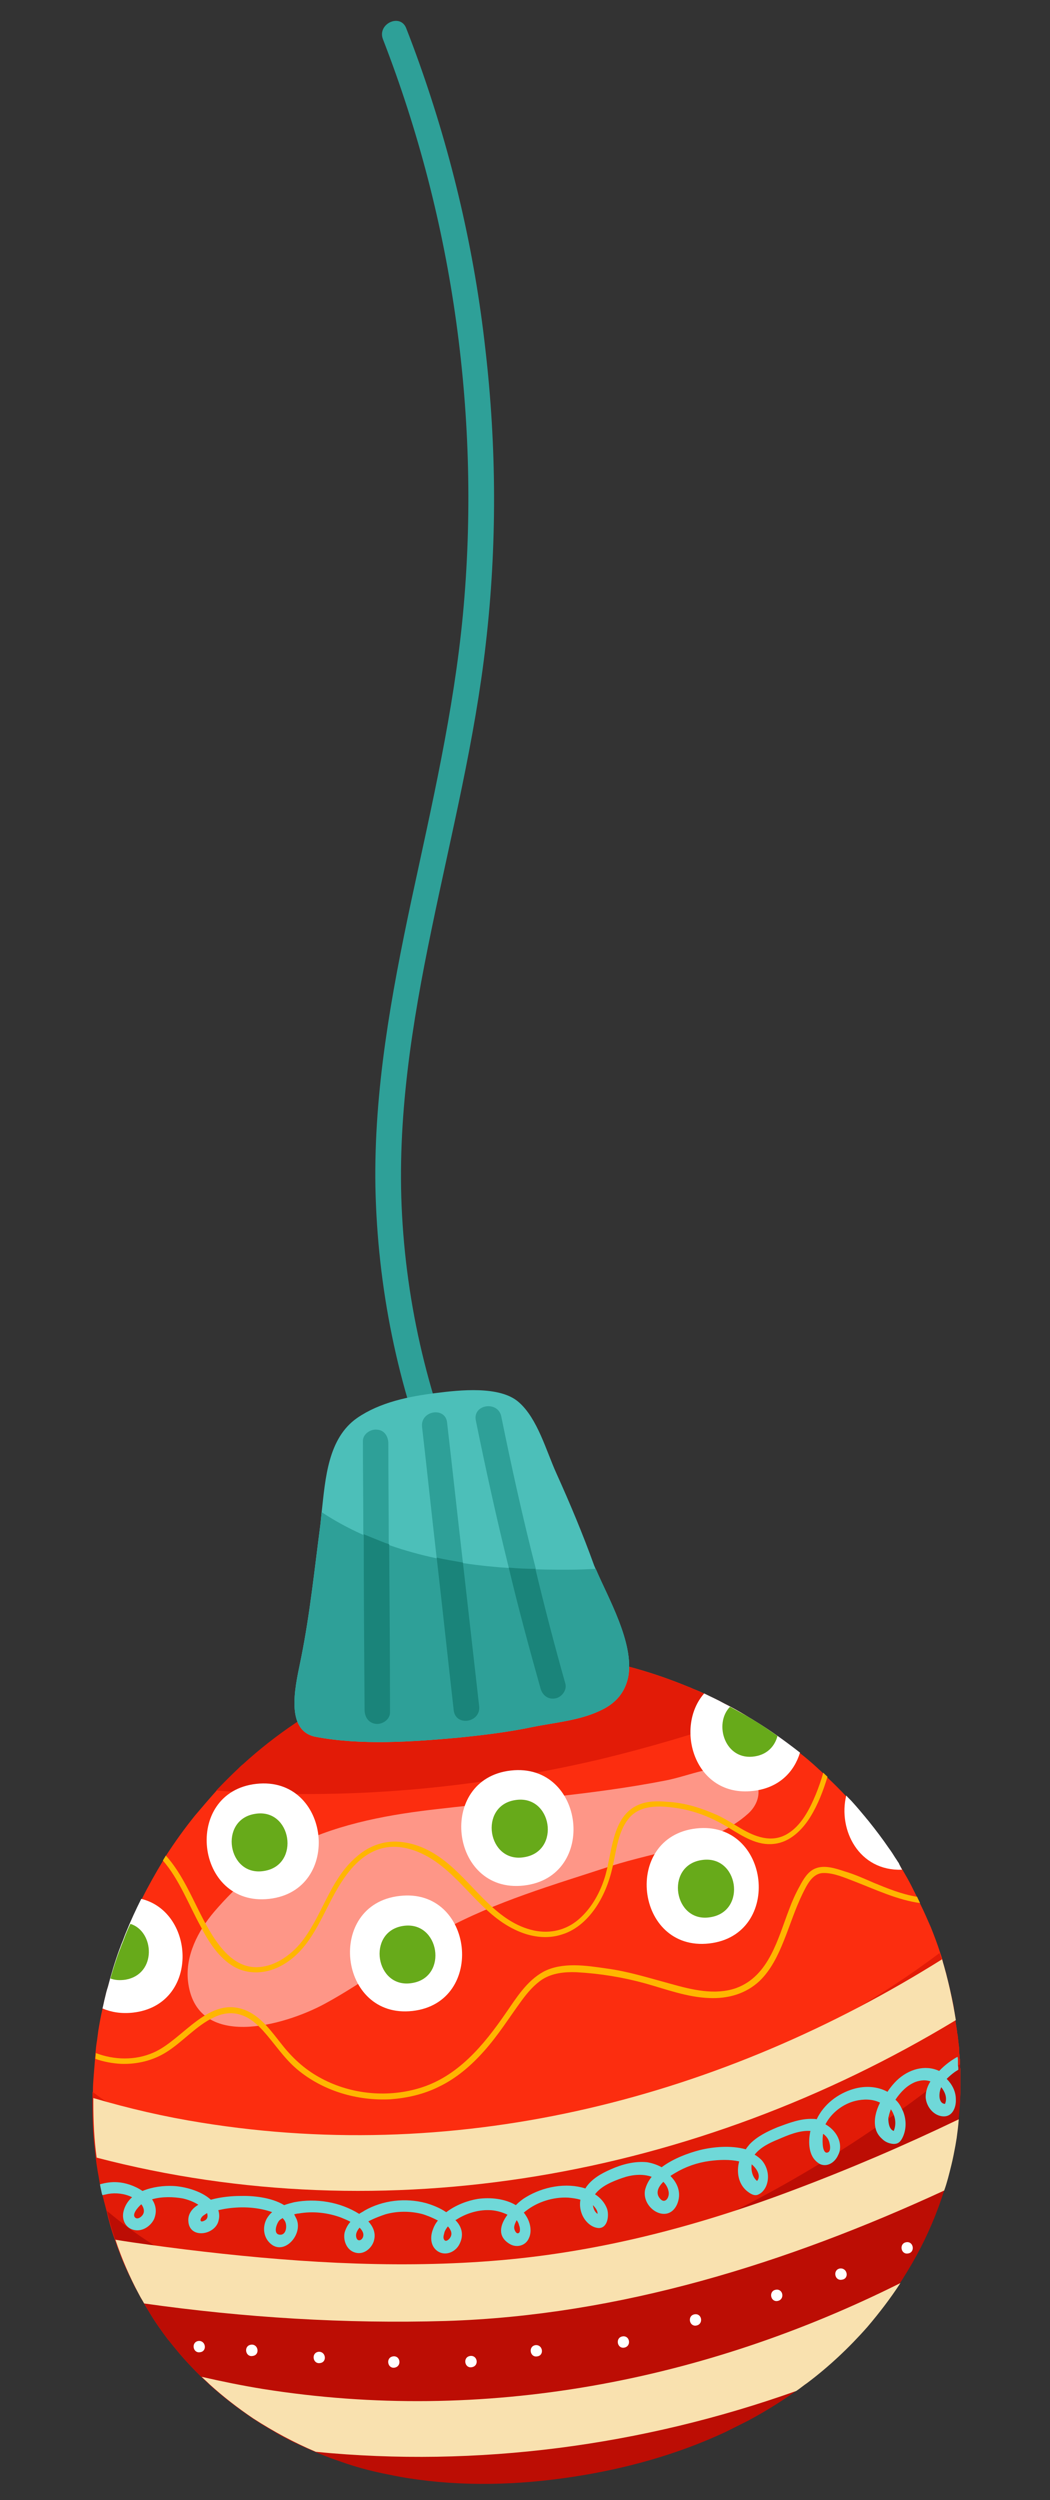 <?xml version="1.0" encoding="UTF-8"?> <!-- Generator: Adobe Illustrator 28.1.0, SVG Export Plug-In . SVG Version: 6.00 Build 0) --> <svg xmlns="http://www.w3.org/2000/svg" xmlns:xlink="http://www.w3.org/1999/xlink" id="Слой_1" x="0px" y="0px" viewBox="0 0 252 600" style="enable-background:new 0 0 252 600;" xml:space="preserve"><rect x="0" y="0" width="252" height="600" fill="#333333" stroke="none"/> <style type="text/css"> .st0{fill:#2EA098;} .st1{fill:#FC2D0F;} .st2{fill:#E21B07;} .st3{fill:#4CBFB9;} .st4{fill:#1A847A;} .st5{fill:#BC0D04;} .st6{fill:#FFFFFF;} .st7{opacity:0.5;fill:#FFFFFF;} .st8{fill:#FFB600;} .st9{fill:#67AA1A;} .st10{fill:#F9E1AF;} .st11{fill:#6FD8D8;} </style> <g> <path class="st0" d="M100.6,15.1c-1-2.8-2-5.5-3.1-8.3c-1.4-3.7-7-1.1-5.6,2.6c8.5,21.9,14.4,44.7,17.6,67.9 c3.2,23.2,3.8,46.8,1.6,70.2c-2.2,23.2-7.5,45.9-12.4,68.7c-4.8,22.6-9,45.5-8.6,68.7c0.5,24,5.3,47.8,14.4,70 c1.1,2.8,2.3,5.5,3.6,8.2c1.7,3.6,7.2,1,5.6-2.6c-10-21.6-15.9-45-17.2-68.8c-1.3-23.2,2.4-46.2,7.1-68.8 c4.7-22.8,10.4-45.4,13-68.5c2.7-23.4,2.6-47.1-0.1-70.5C113.9,60.4,108.5,37.3,100.6,15.1z"></path> <path class="st1" d="M229.1,483.3c0.1,0.5,0.2,1,0.2,1.6c0.1,0.9,0.3,1.8,0.4,2.7c0,0.2,0,0.4,0.1,0.5c0.1,0.9,0.2,1.8,0.3,2.7 c0.1,0.5,0.1,1,0.1,1.6c0,0.3,0.1,0.7,0.1,1c0,0.3,0,0.6,0.1,0.9c0,0.4,0,0.8,0,1.2c0,0.3,0,0.7,0.1,1c0,0.3,0,0.5,0,0.8 c0,0.3,0,0.6,0,0.8c0,0,0,0.1,0,0.1c0,0.9,0,1.9,0,2.8c0,0.8,0,1.6-0.1,2.4c0,0.5,0,0.9-0.1,1.4c0,0,0,0,0,0c0,0.6-0.1,1.1-0.1,1.6 c0,0.1,0,0.2,0,0.2c-0.1,0.6-0.1,1.2-0.2,1.9c-0.1,0.6-0.1,1.3-0.2,1.9c0,0.1,0,0.2,0,0.3c0,0,0,0.1,0,0.1 c-0.1,0.7-0.2,1.4-0.3,2.1c-0.1,0.6-0.2,1.2-0.3,1.8c-0.1,0.8-0.3,1.6-0.5,2.4c-0.2,0.8-0.3,1.6-0.5,2.4c-0.1,0.5-0.2,1-0.4,1.5 c0,0.2-0.1,0.4-0.1,0.5c0,0.2-0.1,0.5-0.2,0.7c-0.1,0.3-0.2,0.7-0.3,1c-0.2,0.7-0.4,1.4-0.6,2.1c0,0.1,0,0.1-0.1,0.2 c-0.6,2-1.3,4-2.1,5.9c-0.2,0.6-0.5,1.2-0.7,1.8c-0.1,0.1-0.1,0.2-0.2,0.4c-0.4,1-0.9,2.1-1.4,3.1c-0.9,2-2,4-3,5.9 c-0.2,0.4-0.5,0.8-0.7,1.3c-0.6,0.9-1.1,1.9-1.7,2.8c-0.2,0.4-0.5,0.8-0.7,1.1c-0.5,0.8-1,1.6-1.6,2.4c-0.3,0.4-0.5,0.7-0.8,1.1 c-0.2,0.3-0.5,0.7-0.7,1c-0.2,0.3-0.4,0.5-0.6,0.8c-0.3,0.4-0.7,0.9-1,1.3c-0.4,0.5-0.7,1-1.1,1.4c-0.7,0.9-1.4,1.8-2.2,2.6 c-4.4,5-9.3,9.6-14.5,13.5c-0.4,0.3-0.9,0.6-1.3,0.9c-0.1,0.1-0.3,0.2-0.4,0.3c-0.1,0.1-0.2,0.1-0.3,0.2c-0.2,0.2-0.4,0.3-0.6,0.5 c0,0,0,0,0,0c0,0,0,0,0,0c-0.5,0.3-0.9,0.6-1.4,1c-0.5,0.3-0.9,0.6-1.4,0.9c-0.9,0.6-1.9,1.2-2.9,1.8c-0.5,0.3-0.9,0.6-1.4,0.9 c-0.5,0.3-1,0.6-1.4,0.8c-1,0.6-1.9,1.1-2.9,1.6c-1.8,0.9-3.6,1.8-5.4,2.7c-11.6,5.4-24,8.8-36.5,10.7c-13.1,2-26.5,2.4-39.7,0.3 c0,0,0,0,0,0c-1.9-0.3-3.9-0.7-5.8-1.1c0,0,0,0,0,0c-3.4-0.7-6.7-1.6-10.1-2.8c-0.9-0.3-1.8-0.6-2.8-1c-1.2-0.4-2.3-0.9-3.5-1.4 c-0.7-0.3-1.3-0.5-2-0.8c0,0,0,0,0,0c-0.7-0.3-1.5-0.7-2.2-1c-0.2-0.1-0.3-0.2-0.5-0.2c-1-0.5-2-1-2.9-1.5 c-0.8-0.4-1.5-0.8-2.2-1.3c-0.9-0.5-1.7-1-2.6-1.5c-0.9-0.5-1.7-1.1-2.5-1.6c-3.7-2.5-7.2-5.2-10.5-8.2c-0.6-0.6-1.3-1.2-1.9-1.8 c-2.2-2.2-4.3-4.4-6.3-6.9c-0.6-0.7-1.2-1.5-1.8-2.2c-1.5-2-3-4.1-4.3-6.3c-0.4-0.7-0.9-1.4-1.3-2.2c-0.1-0.2-0.3-0.5-0.4-0.7 c-0.3-0.5-0.6-1-0.9-1.6c-0.4-0.7-0.7-1.3-1.1-2c-0.2-0.5-0.5-1-0.7-1.5c-0.2-0.4-0.4-0.8-0.6-1.2c-0.4-0.8-0.7-1.6-1.1-2.4 c-0.3-0.8-0.7-1.6-1-2.5c0-0.1-0.1-0.2-0.1-0.3c-0.1-0.2-0.1-0.3-0.2-0.5c-0.1-0.3-0.2-0.5-0.3-0.8c-0.2-0.6-0.4-1.1-0.6-1.7 c-0.5-1.3-0.9-2.7-1.3-4.1c-0.1-0.5-0.3-1-0.4-1.5c-0.1-0.4-0.2-0.9-0.3-1.3c-0.2-0.8-0.4-1.5-0.6-2.3c-0.1-0.3-0.1-0.5-0.2-0.8 c-0.1-0.3-0.1-0.5-0.2-0.8c0-0.1,0-0.2-0.1-0.3c0-0.1,0-0.2-0.1-0.3c-0.2-0.7-0.3-1.4-0.4-2c-0.2-0.9-0.3-1.9-0.5-2.8 c-0.1-0.6-0.2-1.3-0.3-1.9c-0.1-0.5-0.1-1-0.2-1.5c-0.1-0.9-0.2-1.7-0.3-2.6c-0.4-3.5-0.5-7-0.5-10.5c0-0.4,0-0.8,0-1.2 c0-0.6,0-1.1,0-1.7c0-1.3,0.1-2.6,0.2-3.9c0.1-1.2,0.2-2.5,0.3-3.7c0-0.5,0.1-0.9,0.1-1.4c0.1-1.1,0.2-2.2,0.4-3.3 c0.1-0.8,0.2-1.5,0.3-2.3c0.3-1.8,0.6-3.5,1-5.2c0.1-0.4,0.2-0.8,0.3-1.3c0.1-0.5,0.2-0.9,0.3-1.3c0.2-0.9,0.4-1.7,0.7-2.6 c0.2-0.7,0.4-1.4,0.6-2.1c0.7-2.4,1.4-4.7,2.3-7c0.2-0.4,0.3-0.9,0.5-1.3c0.4-0.9,0.7-1.9,1.1-2.8c0.3-0.7,0.6-1.4,0.9-2 c0.9-2,1.8-4,2.7-5.9c1.6-3.2,3.3-6.2,5.1-9.2c0.2-0.4,0.5-0.8,0.7-1.2c2.2-3.4,4.5-6.6,7-9.7c1.7-2,3.4-4,5.1-5.9 c0,0,0.1-0.1,0.1-0.1c1.7-1.8,3.4-3.5,5.2-5.2c0.4-0.4,0.8-0.8,1.2-1.1c7.9-7.2,16.7-13.1,26.1-17.6c7.7-3.6,15.7-6.3,24-7.8 c10.5-1.9,21.3-1.9,32.1-0.2c8.4,1.3,16.6,3.7,24.6,7c0.6,0.2,1.1,0.5,1.7,0.7c0.7,0.3,1.5,0.6,2.2,1c1.6,0.8,3.2,1.5,4.8,2.4 c0.5,0.2,1,0.5,1.4,0.8c1.3,0.7,2.7,1.5,4,2.2c0.6,0.4,1.2,0.7,1.8,1.1c1.9,1.2,3.8,2.4,5.6,3.7c1.8,1.3,3.6,2.6,5.4,4.1 c1.4,1.1,2.8,2.3,4.1,3.5c0.4,0.4,0.9,0.8,1.3,1.2c0.4,0.4,0.8,0.7,1.1,1.1c1.5,1.4,3,2.9,4.5,4.5c0,0,0,0,0,0 c0.5,0.6,1.1,1.1,1.6,1.7c1,1.1,2,2.3,3,3.5c0.3,0.4,0.6,0.7,0.9,1.1c1.6,2,3.2,4.1,4.7,6.3c0.6,0.8,1.1,1.6,1.6,2.4 c0.3,0.4,0.5,0.8,0.8,1.2c0.3,0.5,0.7,1.1,1,1.6c0.7,1.2,1.4,2.4,2,3.6c0.5,1,1,2,1.5,3c0.2,0.5,0.5,1,0.7,1.5 c0.9,1.8,1.7,3.7,2.5,5.5c0.8,2,1.6,4.1,2.3,6.3c0.2,0.6,0.4,1.1,0.5,1.7c0.1,0.2,0.1,0.3,0.1,0.5c0.3,0.9,0.5,1.8,0.8,2.7 c0,0.2,0.1,0.4,0.1,0.6c0.2,0.6,0.3,1.2,0.5,1.9c0.3,1.3,0.6,2.6,0.9,4c0.1,0.5,0.2,1,0.3,1.5C228.9,481.9,229,482.6,229.1,483.3z"></path> <path class="st2" d="M179.2,411.8c-11.7,4.1-23.5,7.6-35.6,10.5c-30,7-60.9,9.8-91.7,7.4c1.7-1.8,3.4-3.5,5.2-5.2 c0.4-0.4,0.8-0.8,1.2-1.1c7.9-7.2,16.7-13.1,26.1-17.6c18.9-0.8,37.7-3.5,56.1-8c8.4,1.3,16.6,3.7,24.6,7c0.6,0.2,1.1,0.5,1.7,0.7 c2.4,1,4.7,2.1,7,3.3C175.6,409.7,177.4,410.7,179.2,411.8z"></path> <path class="st3" d="M150.8,402.3c-0.6,3.1-2.3,5.9-5.9,7.8c-5.3,2.8-11.5,3.2-17.3,4.4c-5.8,1.2-11.6,1.9-17.5,2.5 c-11,1-23.4,1.9-34.4-0.2c-7.9-1.6-4.4-13.8-3.4-19.1c2.1-10.5,3.2-21.3,4.6-31.9c0.1-0.9,0.2-1.9,0.3-2.9 c0.9-8.1,1.5-17.7,8.5-22.6c5.5-3.8,12.5-5.2,19-6c5.5-0.7,15.3-1.8,19.8,2.2c4.5,3.9,6.6,11.7,9,17c3.3,7.3,6.4,14.7,9.1,22.2 c0.1,0.2,0.2,0.5,0.3,0.7C145.9,383.4,152.2,394.2,150.8,402.3z"></path> <path class="st0" d="M150.8,402.3c-0.6,3.1-2.3,5.9-5.9,7.8c-5.3,2.8-11.5,3.2-17.3,4.4c-5.8,1.2-11.6,1.9-17.5,2.5 c-11,1-23.4,1.9-34.4-0.2c-7.9-1.6-4.4-13.8-3.4-19.1c2.1-10.5,3.2-21.3,4.6-31.9c0.1-0.9,0.2-1.9,0.3-2.9 c4.7,3.1,9.8,5.6,15.1,7.5c14.1,5.2,29.4,6.4,44.4,6.3c2.1,0,4.2-0.1,6.3-0.2C145.9,383.4,152.2,394.2,150.8,402.3z"></path> <g> <g> <g> <g> <path class="st0" d="M107.3,341.4c1.3,11.2,2.5,22.4,3.8,33.6c1.3,11.5,2.6,23,3.9,34.5c0.4,3.9-5.6,4.9-6.1,1 c-1.4-12.2-2.7-24.4-4.1-36.6c-1.2-10.5-2.3-21-3.5-31.4C100.8,338.5,106.9,337.5,107.3,341.4z"></path> </g> <g> <path class="st0" d="M135.7,404.1c0.4,1.6-1,3.3-2.5,3.5c-1.8,0.3-3.1-0.9-3.5-2.5c-2.7-9.6-5.3-19.2-7.6-28.9 c-2.9-11.7-5.5-23.5-7.9-35.3c-0.8-3.9,5.3-4.8,6.1-1c2.5,12.3,5.2,24.5,8.3,36.6C130.7,385.7,133.1,394.9,135.7,404.1z"></path> </g> <g> <path class="st0" d="M93.2,346.4c0,8.1,0.1,16.1,0.1,24.2c0.1,13.5,0.2,26.9,0.2,40.4c0,1.7-1.9,2.9-3.4,2.7 c-1.8-0.2-2.7-1.7-2.7-3.4c-0.1-14-0.2-28.1-0.2-42.1c0-7.5-0.1-14.9-0.1-22.4c0-1.7,1.9-2.9,3.4-2.7 C92.3,343.2,93.2,344.8,93.2,346.4z"></path> </g> </g> </g> <g> <path class="st4" d="M92.5,370.3c0.3,0.1,0.6,0.2,0.9,0.3c0.1,13.5,0.2,26.9,0.2,40.4c0,1.7-1.9,2.9-3.4,2.7 c-1.8-0.2-2.7-1.7-2.7-3.4c-0.1-14-0.2-28.1-0.2-42.1C89,368.9,90.7,369.6,92.5,370.3z"></path> <path class="st4" d="M104.8,373.8c2.1,0.5,4.2,0.8,6.3,1.2c1.3,11.5,2.6,23,3.9,34.5c0.4,3.9-5.6,4.9-6.1,1 C107.5,398.2,106.2,386,104.8,373.8z"></path> <path class="st4" d="M135.7,404.1c0.4,1.6-1,3.3-2.5,3.5c-1.8,0.3-3.1-0.9-3.5-2.5c-2.7-9.6-5.3-19.2-7.6-28.9 c2.1,0.2,4.3,0.3,6.4,0.3C130.7,385.7,133.1,394.9,135.7,404.1z"></path> </g> </g> <path class="st2" d="M229.1,483.3c0.1,0.5,0.2,1,0.2,1.6c0.1,0.9,0.3,1.8,0.4,2.7c0,0.2,0,0.4,0.1,0.5c0.1,0.9,0.2,1.8,0.3,2.7 c0.1,0.5,0.1,1,0.1,1.6c0,0.3,0.1,0.7,0.1,1c0,0.3,0,0.6,0.1,0.9c0,0.4,0,0.8,0,1.2c0,0.3,0,0.7,0,1.1c0,0.1,0,0.2,0,0.3 c0,0.2,0,0.3,0,0.5c0,0.3,0,0.6,0,0.8c0,0,0,0.1,0,0.1c0,0.9,0,1.9,0,2.8c0,0.8,0,1.6-0.1,2.4c0,0.5,0,0.9-0.1,1.4c0,0,0,0,0,0 c0,0.6-0.1,1.1-0.1,1.6c0,0.1,0,0.2,0,0.2c-0.1,0.6-0.1,1.2-0.2,1.9c-0.1,0.6-0.1,1.3-0.2,1.9c0,0.1,0,0.2,0,0.3c0,0,0,0.1,0,0.1 c-0.1,0.7-0.2,1.4-0.3,2.1c-0.1,0.6-0.2,1.2-0.3,1.8c-0.1,0.8-0.3,1.6-0.5,2.4c-0.2,0.8-0.3,1.6-0.5,2.4c-0.1,0.5-0.2,1-0.4,1.5 c0,0.2-0.1,0.4-0.1,0.5c0,0.2-0.1,0.5-0.2,0.7c-0.1,0.3-0.2,0.7-0.3,1c-0.2,0.7-0.4,1.4-0.6,2.1c0,0.1,0,0.1-0.1,0.2 c-0.6,2-1.3,4-2.1,5.9c-0.2,0.6-0.5,1.2-0.7,1.8c-0.1,0.1-0.1,0.2-0.2,0.4c-0.4,1-0.9,2.1-1.4,3.1c-0.9,2-2,4-3,5.9 c-0.2,0.4-0.5,0.8-0.7,1.3c-0.6,0.9-1.1,1.9-1.7,2.8c-0.2,0.4-0.5,0.8-0.7,1.1c-0.5,0.8-1,1.6-1.6,2.4c-0.3,0.4-0.5,0.7-0.8,1.1 c-0.2,0.3-0.5,0.7-0.7,1c-0.2,0.3-0.4,0.5-0.6,0.8c-0.3,0.4-0.7,0.9-1,1.3c-0.4,0.5-0.7,1-1.1,1.4c-0.7,0.9-1.4,1.8-2.2,2.6 c-4.4,5-9.3,9.6-14.5,13.5c-0.4,0.3-0.9,0.6-1.3,0.9c-0.1,0.1-0.3,0.2-0.4,0.3c-0.1,0.1-0.2,0.1-0.3,0.2c-0.2,0.2-0.4,0.3-0.6,0.5 c0,0,0,0,0,0c0,0,0,0,0,0c-0.5,0.3-0.9,0.6-1.4,1c-0.5,0.3-0.9,0.6-1.4,0.9c-0.9,0.6-1.9,1.2-2.9,1.8c-0.5,0.3-0.9,0.6-1.4,0.9 c-0.5,0.3-1,0.6-1.4,0.8c-1,0.6-1.9,1.1-2.9,1.6c-1.8,0.9-3.6,1.8-5.4,2.7c-11.6,5.4-24,8.8-36.5,10.7c-13.1,2-26.5,2.4-39.7,0.3 c0,0,0,0,0,0c-1.9-0.3-3.9-0.7-5.8-1.1c0,0,0,0,0,0c-3.4-0.7-6.7-1.6-10.1-2.8c-0.9-0.3-1.8-0.6-2.8-1c-1.2-0.4-2.3-0.9-3.5-1.4 c-0.7-0.3-1.3-0.5-2-0.8c0,0,0,0,0,0c-0.7-0.3-1.5-0.7-2.2-1c-0.2-0.1-0.3-0.2-0.5-0.2c-1-0.5-2-1-2.9-1.5 c-0.8-0.4-1.5-0.8-2.2-1.3c-0.9-0.5-1.7-1-2.6-1.5c-0.9-0.5-1.7-1.1-2.5-1.6c-3.7-2.5-7.2-5.2-10.5-8.2c-0.6-0.6-1.3-1.2-1.9-1.8 c-2.2-2.2-4.3-4.4-6.3-6.9c-0.6-0.7-1.2-1.5-1.8-2.2c-1.5-2-3-4.1-4.3-6.3c-0.4-0.7-0.9-1.4-1.3-2.2c-0.1-0.2-0.3-0.5-0.4-0.7 c-0.3-0.5-0.6-1-0.9-1.6c-0.4-0.7-0.7-1.3-1.1-2c-0.2-0.5-0.5-1-0.7-1.5c-0.2-0.4-0.4-0.8-0.6-1.2c-0.4-0.8-0.7-1.6-1.1-2.4 c-0.3-0.8-0.7-1.6-1-2.5c0-0.1-0.1-0.2-0.1-0.3c-0.1-0.2-0.1-0.3-0.2-0.5c-0.1-0.3-0.2-0.5-0.3-0.8c-0.2-0.6-0.4-1.1-0.6-1.7 c-0.5-1.3-0.9-2.7-1.3-4.1c-0.1-0.5-0.3-1-0.4-1.5c-0.1-0.4-0.2-0.9-0.3-1.3c-0.2-0.8-0.4-1.5-0.6-2.3c-0.1-0.3-0.1-0.5-0.2-0.8 c-0.1-0.3-0.1-0.5-0.2-0.8c0-0.1-0.1-0.2-0.1-0.3c0-0.1,0-0.2-0.1-0.3c-0.2-0.7-0.3-1.4-0.4-2c-0.2-0.9-0.3-1.9-0.5-2.8 c-0.1-0.6-0.2-1.3-0.3-1.9c-0.1-0.5-0.1-1-0.2-1.5c-0.1-0.9-0.2-1.7-0.3-2.6c-0.4-3.5-0.5-7-0.5-10.5c0-0.4,0-0.8,0-1.2 c0-0.6,0-1.1,0-1.7c1.3,1,2.6,1.9,4,2.8c1.3,0.9,2.5,1.7,3.9,2.5c10.3,6.2,22,10.4,33.8,12.3c8.9,1.4,17.9,1.8,26.9,1.2 c2.1-0.1,4.3-0.3,6.4-0.5c5.6-0.6,11.2-1.5,16.7-2.6l0,0c1.5-0.3,2.9-0.6,4.4-1c12.3-2.8,24.4-6.7,36.2-11.1 c16.7-6.2,33.1-13.3,48.5-22.1c0,0,0,0,0,0c7.8-4.5,15.3-9.4,22.5-14.8c0.2,0.6,0.4,1.1,0.5,1.7c0.1,0.2,0.1,0.3,0.1,0.5 c0.3,0.9,0.5,1.8,0.8,2.7c0,0.2,0.1,0.4,0.1,0.6c0.2,0.6,0.3,1.2,0.5,1.9c0.3,1.3,0.6,2.6,0.9,4c0.1,0.5,0.2,1,0.3,1.5 C228.9,481.9,229,482.6,229.1,483.3z"></path> <path class="st5" d="M230.4,495.4c0.1,1.8,0.1,3.7,0.1,5.6c0,4.1-0.4,8.1-1,12.1c-0.1,0.6-0.2,1.2-0.3,1.8 c-2,11.6-6.4,22.4-12.5,31.9c-2.6,4.1-5.5,8-8.7,11.7c-4.4,5-9.3,9.6-14.5,13.5c-4.5,3.4-9.2,6.4-14.1,9c-1.8,0.9-3.6,1.8-5.4,2.7 c-11.6,5.4-24,8.8-36.5,10.7c-13.1,2-26.5,2.4-39.7,0.3c0,0,0,0,0,0c-1.9-0.3-3.9-0.7-5.8-1.1c0,0,0,0,0,0 c-3.4-0.7-6.7-1.6-10.1-2.8c-7.4-2.5-14.6-6-21.2-10.4c-3.7-2.5-7.2-5.2-10.5-8.2c-2.9-2.7-5.7-5.6-8.2-8.7 c-0.6-0.7-1.2-1.5-1.8-2.2c-1.5-2-3-4.1-4.3-6.3c-0.6-1-1.2-1.9-1.7-2.9c-0.3-0.5-0.6-1-0.9-1.6c-2.9-5.4-5.2-11.1-6.9-17.1 c-0.1-0.5-0.3-1-0.4-1.5c-0.1-0.4-0.2-0.9-0.3-1.3C37.7,540.7,51.9,548,68.4,551c53,9.8,110.4-16.8,152-47.7 C223.9,500.7,227.2,498.1,230.4,495.4z"></path> <g> <path class="st6" d="M61.5,428.1c-17.8,2-14.7,29.6,3.1,27.6C82.4,453.7,79.3,426.1,61.5,428.1z"></path> <path class="st6" d="M95.9,455c-17.8,2-14.7,29.6,3.1,27.6C116.8,480.6,113.7,452.9,95.9,455z"></path> <path class="st6" d="M122.6,424.9c-17.8,2-14.7,29.6,3.1,27.6C143.6,450.5,140.4,422.9,122.6,424.9z"></path> <path class="st6" d="M167.1,438.8c-17.8,2-14.7,29.6,3.1,27.6C188,464.4,184.9,436.8,167.1,438.8z"></path> <path class="st6" d="M192,420.6c-1.4,4.6-5,8.5-11.3,9.2c-14,1.6-18.9-15.2-11.7-23.4c1.6,0.8,3.2,1.5,4.8,2.4 c1.8,0.9,3.6,1.9,5.4,3c0.6,0.4,1.2,0.7,1.8,1.1C184.8,415.2,188.4,417.8,192,420.6z"></path> <path class="st6" d="M31.9,483c-2.8,0.3-5.2-0.1-7.3-1c0.1-0.4,0.2-0.8,0.3-1.3c0.1-0.5,0.2-0.9,0.3-1.3c0.2-0.9,0.4-1.7,0.7-2.6 c0.8-3.1,1.7-6.1,2.8-9.1c0.2-0.4,0.3-0.9,0.5-1.3c0.4-0.9,0.7-1.9,1.1-2.8c1.1-2.7,2.3-5.3,3.6-7.9C47,458.9,47.9,481.2,31.9,483 z"></path> <path class="st6" d="M216.5,448.7c-10.4,0.4-15.4-9.6-13.4-17.8c0.5,0.6,1.1,1.1,1.6,1.7c1,1.1,2,2.3,3,3.5 c0.3,0.4,0.6,0.7,0.9,1.1c1.6,2,3.2,4.1,4.7,6.3c0.6,0.8,1.1,1.6,1.6,2.4c0.3,0.4,0.5,0.8,0.8,1.2 C215.9,447.6,216.2,448.1,216.5,448.7z"></path> </g> <path class="st7" d="M177.7,424.8c-5.9-1.8-12.2,1.4-18,2.5c-17.9,3.5-36.2,4.7-54.3,6.8c-11.7,1.3-23.5,3.4-34.1,8.5 c-7.5,3.6-14.5,9.9-19.9,16.2c-3.9,4.6-6.9,10.5-6.3,16.5c1.8,17,23.2,10.8,32.8,5.6c9.8-5.3,18.5-12.3,28.3-17.6 c12.8-7,26.8-11,40.5-15.5c10.5-3.4,24.4-4.9,32.9-12.6C183.3,431.8,182.9,426.4,177.7,424.8z"></path> <path class="st8" d="M198.6,426.4c-1,3.3-2.3,6.7-4.1,9.6c-1.9,3.1-4.9,6.1-8.7,6.5c-4,0.5-7.5-1.8-10.8-3.8 c-3.9-2.4-8-4.1-12.6-4.8c-4.1-0.6-9.1-0.9-11.8,2.9c-2.1,2.8-2.6,6.6-3.3,9.9c-0.7,3.7-1.9,7.3-4,10.6c-2,3.1-4.8,5.8-8.3,6.9 c-3.8,1.3-7.9,0.6-11.4-1.1c-8.2-3.9-12.6-12.4-20.2-17.1c-3.6-2.2-8-3.6-12.2-2.3c-4,1.2-7,4.5-9.2,7.9c-4.6,7-6.8,16.2-14.8,20.3 c-3.5,1.8-7.6,2-11,0.1c-3.7-2.1-6.2-6.1-8.1-9.8c-2.8-5.1-5.1-11.2-9-15.7c0.2-0.4,0.5-0.8,0.7-1.2c5.3,5.9,7.5,13.9,12,20.4 c2.3,3.3,5.4,6.4,9.7,6.4c4,0,7.8-2.5,10.4-5.5c5.5-6.5,7.1-15.6,13.9-21.2c3-2.6,6.9-3.9,10.9-3.3c4.1,0.5,7.8,2.6,10.9,5.2 c6.6,5.5,11.7,14.1,20.6,16c3.9,0.8,7.7-0.1,10.7-2.7c2.9-2.5,4.9-6,6.1-9.6c2-5.9,1.6-15.1,8.3-17.9c2.1-0.9,4.5-0.9,6.7-0.7 c2.2,0.1,4.4,0.5,6.5,1.1c2.1,0.6,4.1,1.4,6.1,2.3c1.8,0.9,3.5,2,5.2,3c3.4,2,7.3,3.5,11,1.4c3.5-2,5.5-6,7-9.6 c0.7-1.7,1.3-3.5,1.8-5.2C197.8,425.7,198.2,426,198.6,426.4z"></path> <path class="st8" d="M220.8,456.7c-5.3-0.7-10.6-3.2-15.5-5.1c-2.4-0.9-5.2-2.2-7.8-2.1c-2.6,0.1-3.9,3-4.9,5 c-1.8,3.7-3,7.6-4.5,11.3c-1.4,3.5-3.1,7-5.8,9.6c-3.3,3.1-7.6,4.3-12.1,4.1c-5.3-0.2-10.3-2.1-15.3-3.5c-5.4-1.5-11-2.4-16.6-2.7 c-2.8-0.1-5.7,0.2-8.1,1.7c-2,1.3-3.6,3.2-5,5.1c-3,4.1-5.6,8.3-9,12.1c-3.1,3.5-6.7,6.6-10.9,8.6c-3.6,1.8-7.6,2.7-11.6,3 c-8,0.4-16.2-2-22.4-7.2c-3.2-2.7-5.4-6.2-8.2-9.3c-1.4-1.5-3-3-5.1-3.7c-2.2-0.8-4.5-0.5-6.6,0.5c-4.3,2-7.5,5.9-11.5,8.4 c-3.2,2-6.9,2.9-10.7,2.8c-2.2-0.1-4.3-0.5-6.3-1.2c0-0.5,0.1-0.9,0.1-1.4c4.4,1.7,9.5,1.8,13.8-0.1c7.2-3.1,13.3-13.9,22.3-10.1 c3.7,1.6,6.1,5.1,8.5,8.1c2.5,3.2,5.4,5.9,9,7.9c7.1,4,15.9,5,23.8,2.7c9.4-2.7,15.7-10.4,21-18.1c2.5-3.6,5-7.7,9-9.9 c4.5-2.4,10.3-1.5,15.1-0.8c5.3,0.7,10.3,2.3,15.5,3.7c5,1.4,10.6,2.8,15.7,1c7.9-2.9,10-11.9,12.7-18.9c0.7-1.9,1.5-3.7,2.5-5.5 c0.9-1.7,2-3.6,3.8-4.3c2.2-0.9,4.9,0,7,0.7c2.4,0.7,4.6,1.7,6.9,2.7c3.4,1.4,6.8,2.8,10.5,3.4 C220.3,455.7,220.6,456.2,220.8,456.7z"></path> <g> <g> <path class="st9" d="M61.2,435.3c-8.8,1.4-6.6,15.2,2.2,13.7C72.2,447.6,70,433.8,61.2,435.3z"></path> <path class="st9" d="M30.1,475.1c-1.4,0.2-2.6,0.1-3.6-0.3c0.7-2.4,1.4-4.7,2.3-7c0.2-0.4,0.3-0.9,0.5-1.3 c0.4-0.9,0.7-1.9,1.1-2.8c0.3-0.7,0.6-1.4,0.9-2C37.1,463.5,37.7,473.8,30.1,475.1z"></path> <path class="st9" d="M96.7,462.2c-8.8,1.4-6.6,15.2,2.2,13.7C107.7,474.5,105.5,460.8,96.7,462.2z"></path> <path class="st9" d="M123.6,432c-8.8,1.4-6.6,15.2,2.2,13.7C134.7,444.3,132.5,430.5,123.6,432z"></path> <path class="st9" d="M168.3,446.4c-8.8,1.4-6.6,15.2,2.2,13.7C179.4,458.7,177.2,444.9,168.3,446.4z"></path> <path class="st9" d="M186.6,416.6c-0.6,2.3-2.3,4.4-5.4,4.9c-7.2,1.2-10-7.8-6-11.9c1.3,0.7,2.7,1.5,4,2.2 c0.6,0.4,1.2,0.7,1.8,1.1C182.9,414,184.7,415.3,186.6,416.6z"></path> </g> </g> <g> <path class="st10" d="M229.4,484.8c-62.3,37.7-136.9,51.1-206.2,33c-0.6-4.3-0.8-8.7-0.8-13.1c0-0.4,0-0.8,0-1.2 c8.5,2.5,17.1,4.5,25.9,5.9c63.1,10.2,125.2-6.2,177.8-39.2C227.5,474.9,228.6,479.8,229.4,484.8z"></path> <path class="st10" d="M216.1,547.9c-2.4,3.7-5.1,7.2-7.9,10.5c-4.4,5-9.3,9.6-14.5,13.5c-0.9,0.6-1.7,1.3-2.6,1.9c0,0,0,0,0,0 c-37.1,13.2-76.6,18.4-115.3,14.6c-5.2-2.2-10.2-4.9-15-8c-3.7-2.5-7.2-5.2-10.5-8.2c-0.6-0.6-1.3-1.2-1.9-1.8 c4.8,1.1,9.7,2.1,14.6,2.9C116.3,581.8,169.1,571.4,216.1,547.9z"></path> <path class="st10" d="M230.1,508.6c-0.1,1.5-0.3,3-0.5,4.5c-0.1,0.6-0.2,1.2-0.3,1.8c-0.3,1.6-0.6,3.2-1,4.8c-0.5,2-1,4.1-1.7,6 c-37.7,17.4-77.9,30-119.6,31.3c-24.1,0.7-48.4-0.8-72.4-4.2c-0.1-0.2-0.3-0.5-0.4-0.7c-0.3-0.5-0.6-1-0.9-1.6 c-2.2-4.1-4.1-8.5-5.6-13c5.5,0.9,11,1.6,16.5,2.3c24.4,3,49.2,4.7,73.7,2.8c24.9-1.9,48.9-8.1,72.2-16.9 C203.7,520.6,217,514.9,230.1,508.6z"></path> </g> <path class="st11" d="M225.4,497C225.4,497,225.4,497,225.4,497c-3.4-1.6-7.4-0.4-10.2,2.3c-0.7,0.7-1.5,1.6-2.2,2.7 c-2.4-1.3-5.3-1.5-8.1-0.7c-3.8,1.1-7.2,3.7-8.9,7.3c-0.3-0.1-0.7-0.1-1-0.1c-2.9-0.1-5.7,1-8.4,2c-2.4,1-4.9,2.2-6.7,4.1 c-0.3,0.4-0.7,0.8-0.9,1.2c-3.6-1-7.9-0.6-11.1,0.2c-2.7,0.7-6.3,2-9.1,4.1c-1.1-0.6-2.3-1-3.5-1.2c-3-0.3-6,0.5-8.7,1.7 c-2.3,1-4.6,2.3-6,4.4c0,0.1-0.1,0.1-0.1,0.2c-4.7-1.5-10.2-0.4-14.3,2.1c-0.7,0.4-1.6,1.1-2.4,1.9c-2.7-1.6-6.2-1.9-9.1-1.5 c-2.5,0.4-5.4,1.5-7.6,3.2c-1.6-1.1-3.5-1.8-4.9-2.2c-4.9-1.3-10.3-0.7-14.7,1.8c-0.4,0.3-0.9,0.5-1.3,0.8 c-4.6-2.9-10.4-3.8-15.6-2.8c-0.8,0.2-1.6,0.4-2.4,0.7c-3.1-1.9-7.6-2.3-10.7-2.2c-1.6,0-4.4,0.2-6.9,0.9c-2.4-2.2-6.5-3.2-9.1-3.3 c-2.2-0.1-4.9,0.2-7.3,1.2c-1.9-1.3-4.2-2-6-2.1c-1.4-0.1-2.8,0.1-4.2,0.5c0.1,0.7,0.3,1.4,0.4,2c0,0.1,0,0.2,0.1,0.3 c0,0.1,0,0.2,0.1,0.3l0,0c0.5-0.1,0.9-0.2,1.4-0.3c1.8-0.3,3.9-0.1,5.7,0.8c-1,0.9-1.8,2.1-2.1,3.6c-0.4,2,0.7,4,2.8,4.3 c1.9,0.3,3.8-1,4.6-2.7c0.7-1.8,0.4-3.3-0.5-4.7c2.4-0.7,5.2-0.6,7.4-0.2c1.3,0.3,2.6,0.8,3.7,1.5c-1.5,0.9-2.5,2.2-2.4,3.9 c0.2,4.5,6.7,3.4,7.3-0.3c0.2-0.8,0.1-1.6-0.1-2.3c0.5-0.1,1-0.2,1.5-0.3c3.6-0.6,7.4-0.5,10.9,0.6c0.2,0.1,0.4,0.1,0.5,0.2 c-0.4,0.3-0.7,0.7-1,1.1c-1.2,1.7-1.3,4.2,0.1,5.9c3.3,4,8.4-1.4,6.8-5.3c-0.2-0.4-0.4-0.8-0.6-1.2c0.4-0.1,0.8-0.2,1.1-0.2 c3.4-0.6,7-0.2,10.2,1c0.7,0.3,1.5,0.6,2.2,1c-0.7,0.8-1.1,1.6-1.4,2.6c-0.4,2,0.6,4.3,2.6,4.8c2.1,0.6,4.1-1.2,4.5-3.1 c0.4-1.7-0.3-3.2-1.4-4.4c1.5-0.8,3.2-1.4,4.1-1.7c2.8-0.8,5.9-0.8,8.7-0.1c0.8,0.2,2.4,0.8,3.9,1.6c-0.6,0.7-1,1.5-1.3,2.4 c-0.6,1.8-0.4,3.9,1.3,5c1.9,1.2,4.3,0.1,5.2-1.8c1.1-2.2,0.5-4.2-1-5.7c0.1-0.1,0.1-0.1,0.2-0.1c2.3-1.5,5.2-2.4,7.9-2.3 c1.3,0,3,0.4,4.4,1.1c-1.8,2.4-2.5,5.2,0.5,7c1.6,1,3.8,0.5,4.6-1.3c0.8-1.6,0.4-3.7-0.5-5.2c-0.2-0.3-0.4-0.7-0.7-1 c0.2-0.1,0.3-0.3,0.5-0.4c2.8-2.2,6.6-3.4,10.2-3.2c1,0.1,1.9,0.2,2.9,0.5c-0.2,1.1-0.1,2.2,0.3,3.3c0.6,1.7,2.2,3.4,4.1,3.5 c2.2,0,2.5-3.1,2-4.6c-0.5-1.4-1.6-2.7-2.9-3.5c1.5-2,4.2-3.1,6.5-3.9c2.2-0.8,4.9-1.1,7.1-0.3c-0.8,1-1.3,2-1.6,3.2 c-0.8,4.5,5.5,8.3,7.7,3.4c1.1-2.6,0.2-5-1.6-6.8c0.4-0.3,0.8-0.5,1.1-0.7c2.5-1.5,5.3-2.5,8.3-2.9c2.3-0.3,4.8-0.4,7.1,0.1 c-0.7,2.6-0.2,5.6,2.1,7.3c0.8,0.6,1.7,1.1,2.6,0.6c0.9-0.4,1.6-1.4,1.9-2.3c0.7-2,0.2-4.3-1.2-5.9c-0.5-0.5-1.1-1-1.7-1.3 c1.4-1.8,3.7-2.9,5.7-3.7c2.3-1,5.1-2.2,7.7-2c0,0.2-0.1,0.3-0.1,0.5c-0.4,2.2-0.3,5.1,1.4,6.7c0.3,0.3,0.6,0.5,0.9,0.7 c1.6,0.8,3.4-0.1,4.3-1.8c0.2-0.4,0.4-0.8,0.5-1.2c0.6-2.7-1.1-5.2-3.4-6.5c0.1-0.2,0.3-0.5,0.4-0.7c1.5-2.4,4-4.2,6.7-4.9 c2-0.5,4.2-0.5,6,0.4c-1,2-1.5,4.1-1.1,6c0.2,1,0.7,1.9,1.6,2.7c0.7,0.7,1.6,1.1,2.6,1.2c1.3,0.1,1.9-0.6,2.4-1.7 c0.9-2,0.8-4.3,0-6.2c-0.1-0.1-0.1-0.3-0.2-0.4c-0.4-0.9-0.9-1.7-1.6-2.3c1.2-1.8,2.8-3.5,4.9-4.3c1.2-0.4,2.4-0.5,3.5-0.1 c-0.5,0.8-0.8,1.5-1,2.4c-0.1,0.6-0.2,1.2-0.1,1.8c0.3,2.1,2,4.1,4.2,4.2c2.2,0.1,3.1-2.2,3-4.1c0-1.9-0.9-3.6-2.2-4.9 c0.6-0.6,1.3-1.2,2-1.7c0.3-0.2,0.5-0.3,0.8-0.5c0,0,0,0,0,0c0-0.3,0-0.7-0.1-1c0-0.4,0-0.8,0-1.2c0-0.3,0-0.6-0.1-0.9 C228.5,494.3,226.8,495.5,225.4,497z M34.2,531.6c-0.3,0.4-1,1-1.6,0.7c-1.2-0.7,0.5-2.6,1.3-3.3c0,0,0.1,0.1,0.1,0.1 C34.5,529.8,34.8,530.8,34.2,531.6z M49.1,532.9c-1.3,0.7-1.2-0.5-0.3-1.2c0.3-0.2,0.6-0.4,0.9-0.6 C49.9,531.8,49.9,532.5,49.1,532.9z M67.2,536.3c-1.8-0.1-0.8-2.8-0.1-3.5c0.2-0.2,0.5-0.3,0.7-0.5c0.2,0.2,0.4,0.4,0.5,0.6 C69,533.9,68.8,536.4,67.2,536.3z M87.2,536.5c-0.1,1.1-1.4,1.7-1.7,0.4c-0.2-0.8,0.2-1.6,0.8-2.3 C86.8,535.1,87.3,535.8,87.2,536.5z M107.9,537.2c-0.4,0.5-1.1,0.9-1.4,0.1c-0.2-0.5,0.1-1.2,0.2-1.7c0.2-0.5,0.5-0.9,0.8-1.3 C108.3,535.2,108.7,536.2,107.9,537.2z M124.6,535.8c-0.6,0.6-1.2-0.6-1.2-1.2c0-0.6,0.3-1.2,0.6-1.8c0.3,0.4,0.5,0.8,0.6,1.3 C124.8,534.5,124.9,535.5,124.6,535.8z M143.4,531.3c-0.7-0.5-1-1.3-1.1-2.1C142.9,529.8,143.5,530.6,143.4,531.3z M158.3,527.5 c-1-1.3-0.3-2.7,0.9-3.9c0.7,0.7,1.2,1.6,1.3,2.6C160.6,527.7,159.4,529,158.3,527.5z M181.7,523.4c-1.1-0.9-1.5-2.5-1.3-4 C181.7,520.5,182.7,522.2,181.7,523.4z M197.5,512.4c0-0.1,0-0.2,0.1-0.3c0.5,0.4,0.9,0.8,1.2,1.4c0.3,0.5,1,3.2-0.5,3.1 C197.2,516.3,197.4,513.1,197.5,512.4z M214.5,511.4c-1.1-0.4-1.3-1.9-1.3-3c0-0.2,0-0.3,0.1-0.5c0.1-0.6,0.3-1.1,0.5-1.7 c0.3,0.4,0.5,0.8,0.7,1.3C215,508.8,215,510.2,214.5,511.4z M226.8,504.9c-1.7-0.1-1.5-2.8-0.9-4 C226.8,502,227.4,503.5,226.8,504.9z"></path> <path class="st6" d="M47.6,561.8c-1.8,0.3-1.3,3,0.4,2.7C49.8,564.3,49.4,561.6,47.6,561.8z"></path> <path class="st6" d="M60.2,562.7c-1.8,0.3-1.3,3,0.4,2.7C62.5,565.2,62,562.4,60.2,562.7z"></path> <path class="st6" d="M76.4,564.4c-1.8,0.3-1.3,3,0.4,2.7C78.6,566.9,78.2,564.2,76.4,564.4z"></path> <path class="st6" d="M94.3,565.5c-1.8,0.3-1.3,3,0.4,2.7C96.5,567.9,96.1,565.2,94.3,565.5z"></path> <path class="st6" d="M112.8,565.4c-1.8,0.3-1.3,3,0.4,2.7C115.1,567.8,114.6,565.1,112.8,565.4z"></path> <path class="st6" d="M128.5,562.8c-1.8,0.3-1.3,3,0.4,2.7C130.7,565.3,130.3,562.6,128.5,562.8z"></path> <path class="st6" d="M149.4,560.7c-1.8,0.3-1.3,3,0.4,2.7C151.6,563.1,151.2,560.4,149.4,560.7z"></path> <path class="st6" d="M166.7,555.4c-1.8,0.3-1.3,3,0.4,2.7C168.9,557.8,168.5,555.1,166.7,555.4z"></path> <path class="st6" d="M186.2,549.5c-1.8,0.3-1.3,3,0.4,2.7C188.4,551.9,188,549.2,186.2,549.5z"></path> <path class="st6" d="M201.6,544.4c-1.8,0.3-1.3,3,0.4,2.7C203.9,546.9,203.4,544.2,201.6,544.4z"></path> <path class="st6" d="M217.5,538.1c-1.8,0.3-1.3,3,0.4,2.7C219.7,540.6,219.3,537.8,217.5,538.1z"></path> </g> </svg> 